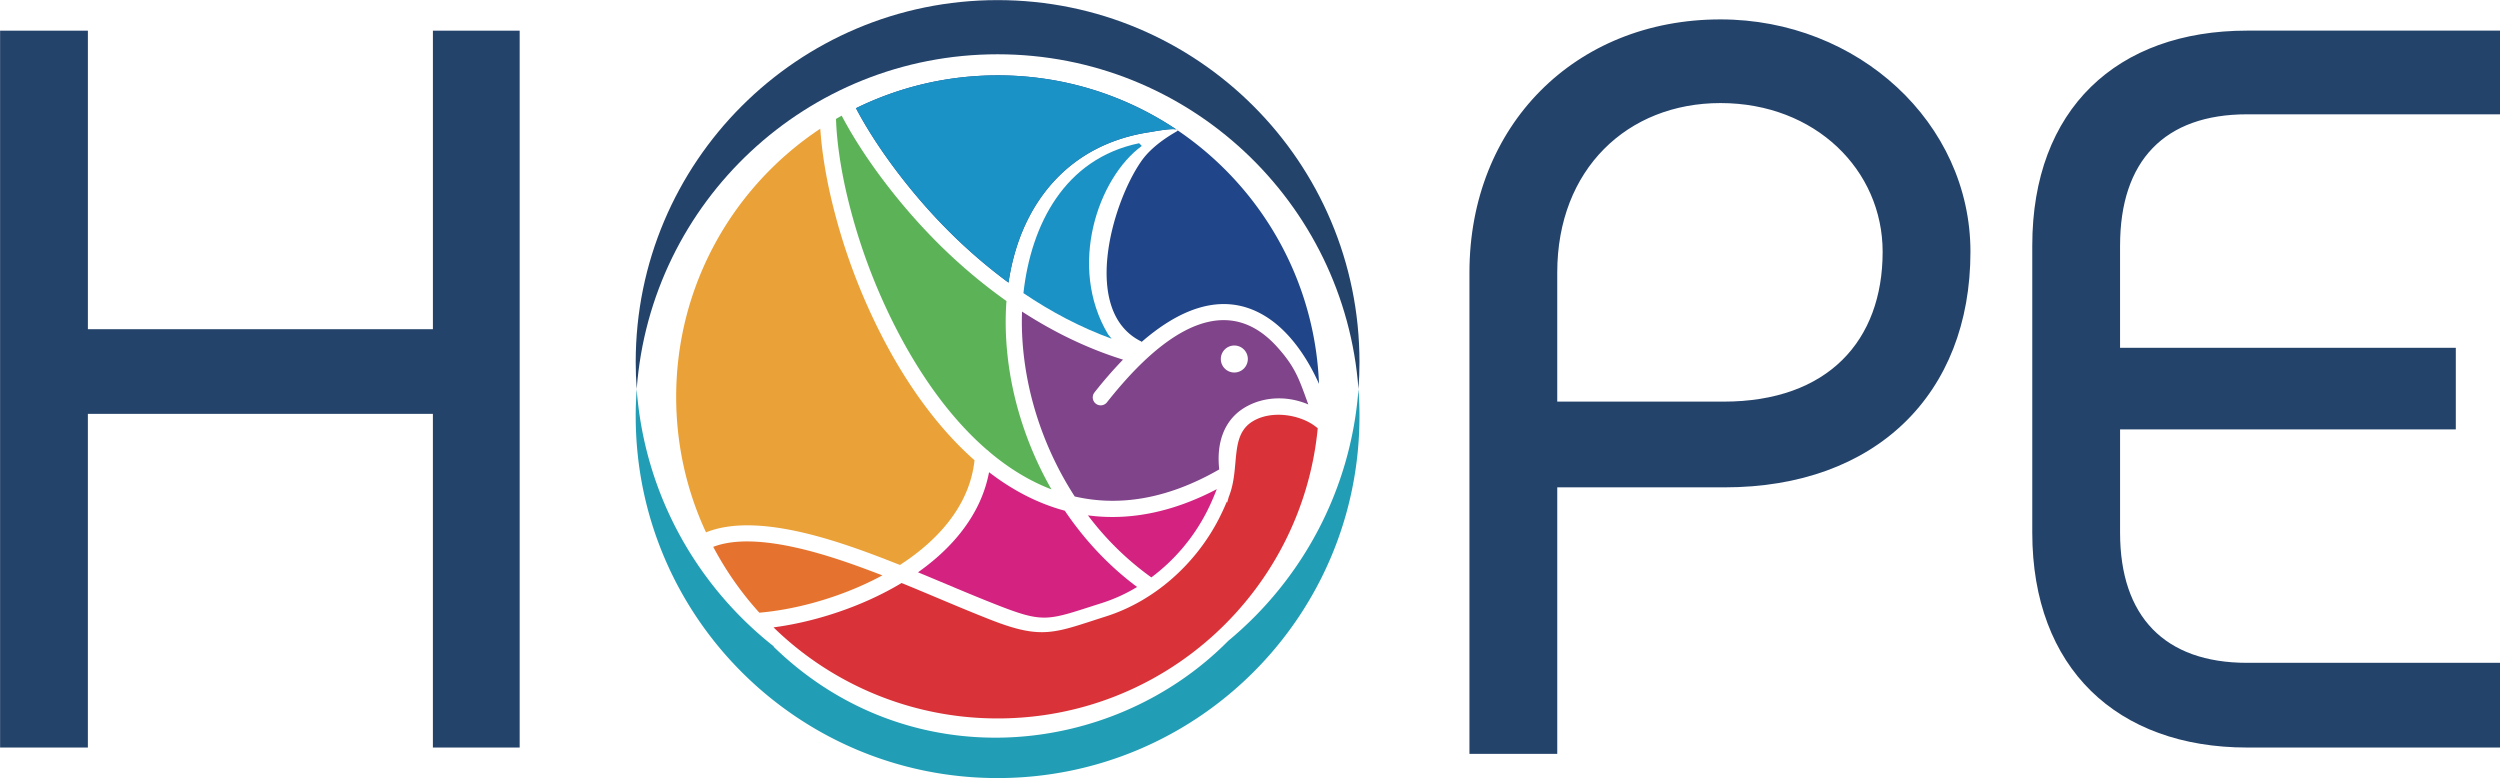 <svg width="167" height="52" xmlns="http://www.w3.org/2000/svg"><g fill="none" fill-rule="evenodd"><path d="M141.621 16.4c0-5.66 2.968-8.764 8.488-8.764h16.975v-5.59h-16.975c-8.695 0-14.353 5.245-14.353 14.353v19.184c0 9.04 5.658 14.352 14.353 14.352h16.975v-5.658h-16.975c-5.52 0-8.488-3.105-8.488-8.694v-6.901h22.427v-5.451H141.62v-6.832M34.715 2.047h-5.797v19.942H5.871V2.047H.006v47.888H5.87V27.647h23.047v22.288h5.797V2.047M131.626 16.822c0-8.626-7.522-15.526-16.699-15.526-9.73 0-16.768 7.107-16.768 16.906v32.156h5.866V32.555h11.178c10.075 0 16.423-6.21 16.423-15.733zm-5.866 0c0 5.935-3.656 10.006-10.626 10.006h-11.11v-8.626c0-6.9 4.693-11.317 10.903-11.317 6.348 0 10.833 4.486 10.833 9.937z" fill="#24436B"/><path d="M65.098 30.745c-2.48-2.184-4.463-5.042-5.95-7.837a40.237 40.237 0 01-3.747-10.186c-.258-1.19-.511-2.663-.605-4.125-5.801 3.845-9.627 10.434-9.627 17.915 0 3.233.714 6.3 1.994 9.05 3.37-1.365 8.749.567 11.723 1.696l1.232.481c2.515-1.625 4.657-3.953 4.98-6.994" fill="#EAA137"/><path d="M62.655 14.697a35.344 35.344 0 004.713 4.181c.36-2.443 1.263-4.763 2.901-6.62 1.717-1.945 3.983-3.049 6.533-3.432.312-.046 1.818-.348 1.882-.105.01.037-1.578.797-2.45 2.054-2.001 2.88-4.018 10.086.025 12.046l-.027.044c2.375-2.072 5.312-3.504 8.202-1.796.626.37 1.18.852 1.666 1.39.828.918 1.499 2.04 2.009 3.183-.457-11.459-9.891-20.608-21.461-20.608-3.398 0-6.611.79-9.468 2.194 1.432 2.721 3.594 5.483 5.475 7.47" fill="#204588"/><path d="M81.415 34.668c-1.552 3.011-4.294 5.48-7.54 6.51-3.42 1.086-4.209 1.589-7.688.228-2.003-.783-3.969-1.65-5.962-2.46-.676.406-1.372.767-2.068 1.084-1.978.901-4.256 1.585-6.485 1.879a21.409 21.409 0 0014.976 6.082c11.154 0 20.322-8.503 21.377-19.38l-.014-.012c-.59-.511-1.43-.8-2.2-.873-.718-.069-1.496.036-2.122.414-1.588.956-.82 3.1-1.606 5.05l-.11.389-.022-.067-.01.022c-.161.384-.336.763-.526 1.134" fill="#DA3239"/><path d="M57.71 39.048c.411-.187.823-.391 1.232-.613l-.44-.168c-2.565-.976-7.84-2.899-10.858-1.737a21.533 21.533 0 003.081 4.398c2.372-.206 4.867-.915 6.985-1.88" fill="#E5732F"/><path d="M65.453 33.496c-.87 1.929-2.384 3.5-4.13 4.734 1.69.697 3.368 1.425 5.07 2.097 3.42 1.353 3.507 1.133 7.199-.04a11.054 11.054 0 002.365-1.077c-1.888-1.403-3.511-3.142-4.83-5.095a12.782 12.782 0 01-.831-.254c-1.53-.525-2.939-1.327-4.227-2.316a8.72 8.72 0 01-.616 1.95" fill="#D32280"/><path d="M60.1 22.401c1.6 3.007 3.557 5.687 5.838 7.655.05.03.095.069.132.113 1.29 1.091 2.682 1.955 4.169 2.522a23.542 23.542 0 01-2.23-5.314c-.638-2.264-.961-4.798-.777-7.267a36.102 36.102 0 01-5.36-4.671c-1.957-2.067-4.167-4.898-5.647-7.711-.128.07-.255.143-.38.217.05 1.596.335 3.28.61 4.548A39.18 39.18 0 0060.1 22.4" fill="#5CB357"/><path d="M69.048 27.084a22.385 22.385 0 002.743 6.08c2.905.67 6.136.217 9.653-1.807a6.445 6.445 0 01-.038-.873c.037-1.34.556-2.546 1.734-3.255 1.256-.756 2.86-.81 4.256-.211-.59-1.607-.823-2.448-2.085-3.846-3.98-4.41-8.692.318-11.367 3.704a.533.533 0 01-.747.087.533.533 0 01-.087-.747 28.855 28.855 0 011.907-2.193c-2.384-.741-4.643-1.847-6.744-3.209-.082 2.15.228 4.33.775 6.27zm13.405-2.2a.902.902 0 110-1.804.902.902 0 010 1.804z" fill="#7F4489"/><path d="M81.282 32.676c-2.714 1.424-5.63 2.151-8.607 1.75a19.505 19.505 0 004.235 4.144 12.662 12.662 0 003.674-4.33c.18-.35.344-.707.496-1.069l.202-.495" fill="#D32280"/><path d="M68.365 19.581c1.84 1.245 3.812 2.288 5.89 3.046l-.24-.3c-2.706-4.538-.664-10.447 2.258-12.578l-.18-.182c-4.982 1.033-7.218 5.442-7.728 10.014" fill="#1A92C5"/><path d="M62.655 14.697a35.347 35.347 0 004.713 4.181c.36-2.443 1.263-4.763 2.901-6.62 1.717-1.945 3.983-3.049 6.533-3.432.267-.04 1.41-.267 1.774-.178a21.378 21.378 0 00-11.928-3.614c-3.398 0-6.611.79-9.467 2.194 1.431 2.721 3.593 5.483 5.474 7.47" fill="#1A92C5"/><path d="M42.532 25.99c.925-12.505 11.365-22.364 24.107-22.364 12.742 0 23.181 9.86 24.107 22.365.044-.598.067-1.201.067-1.81C90.813 10.831 79.99.007 66.639.007c-13.351 0-24.174 10.823-24.174 24.174 0 .609.022 1.212.067 1.81" fill="#24436B"/><path d="M42.465 27.8c0 13.351 10.823 24.175 24.174 24.175 13.35 0 24.174-10.824 24.174-24.175 0-.609-.023-1.211-.067-1.81-.5 6.757-3.777 12.74-8.692 16.813-7.774 7.867-21.31 9.22-30.382.394l.027-.01c-5.18-4.077-8.652-10.225-9.167-17.196a24.26 24.26 0 00-.067 1.81" fill="#219EB5"/></g></svg>